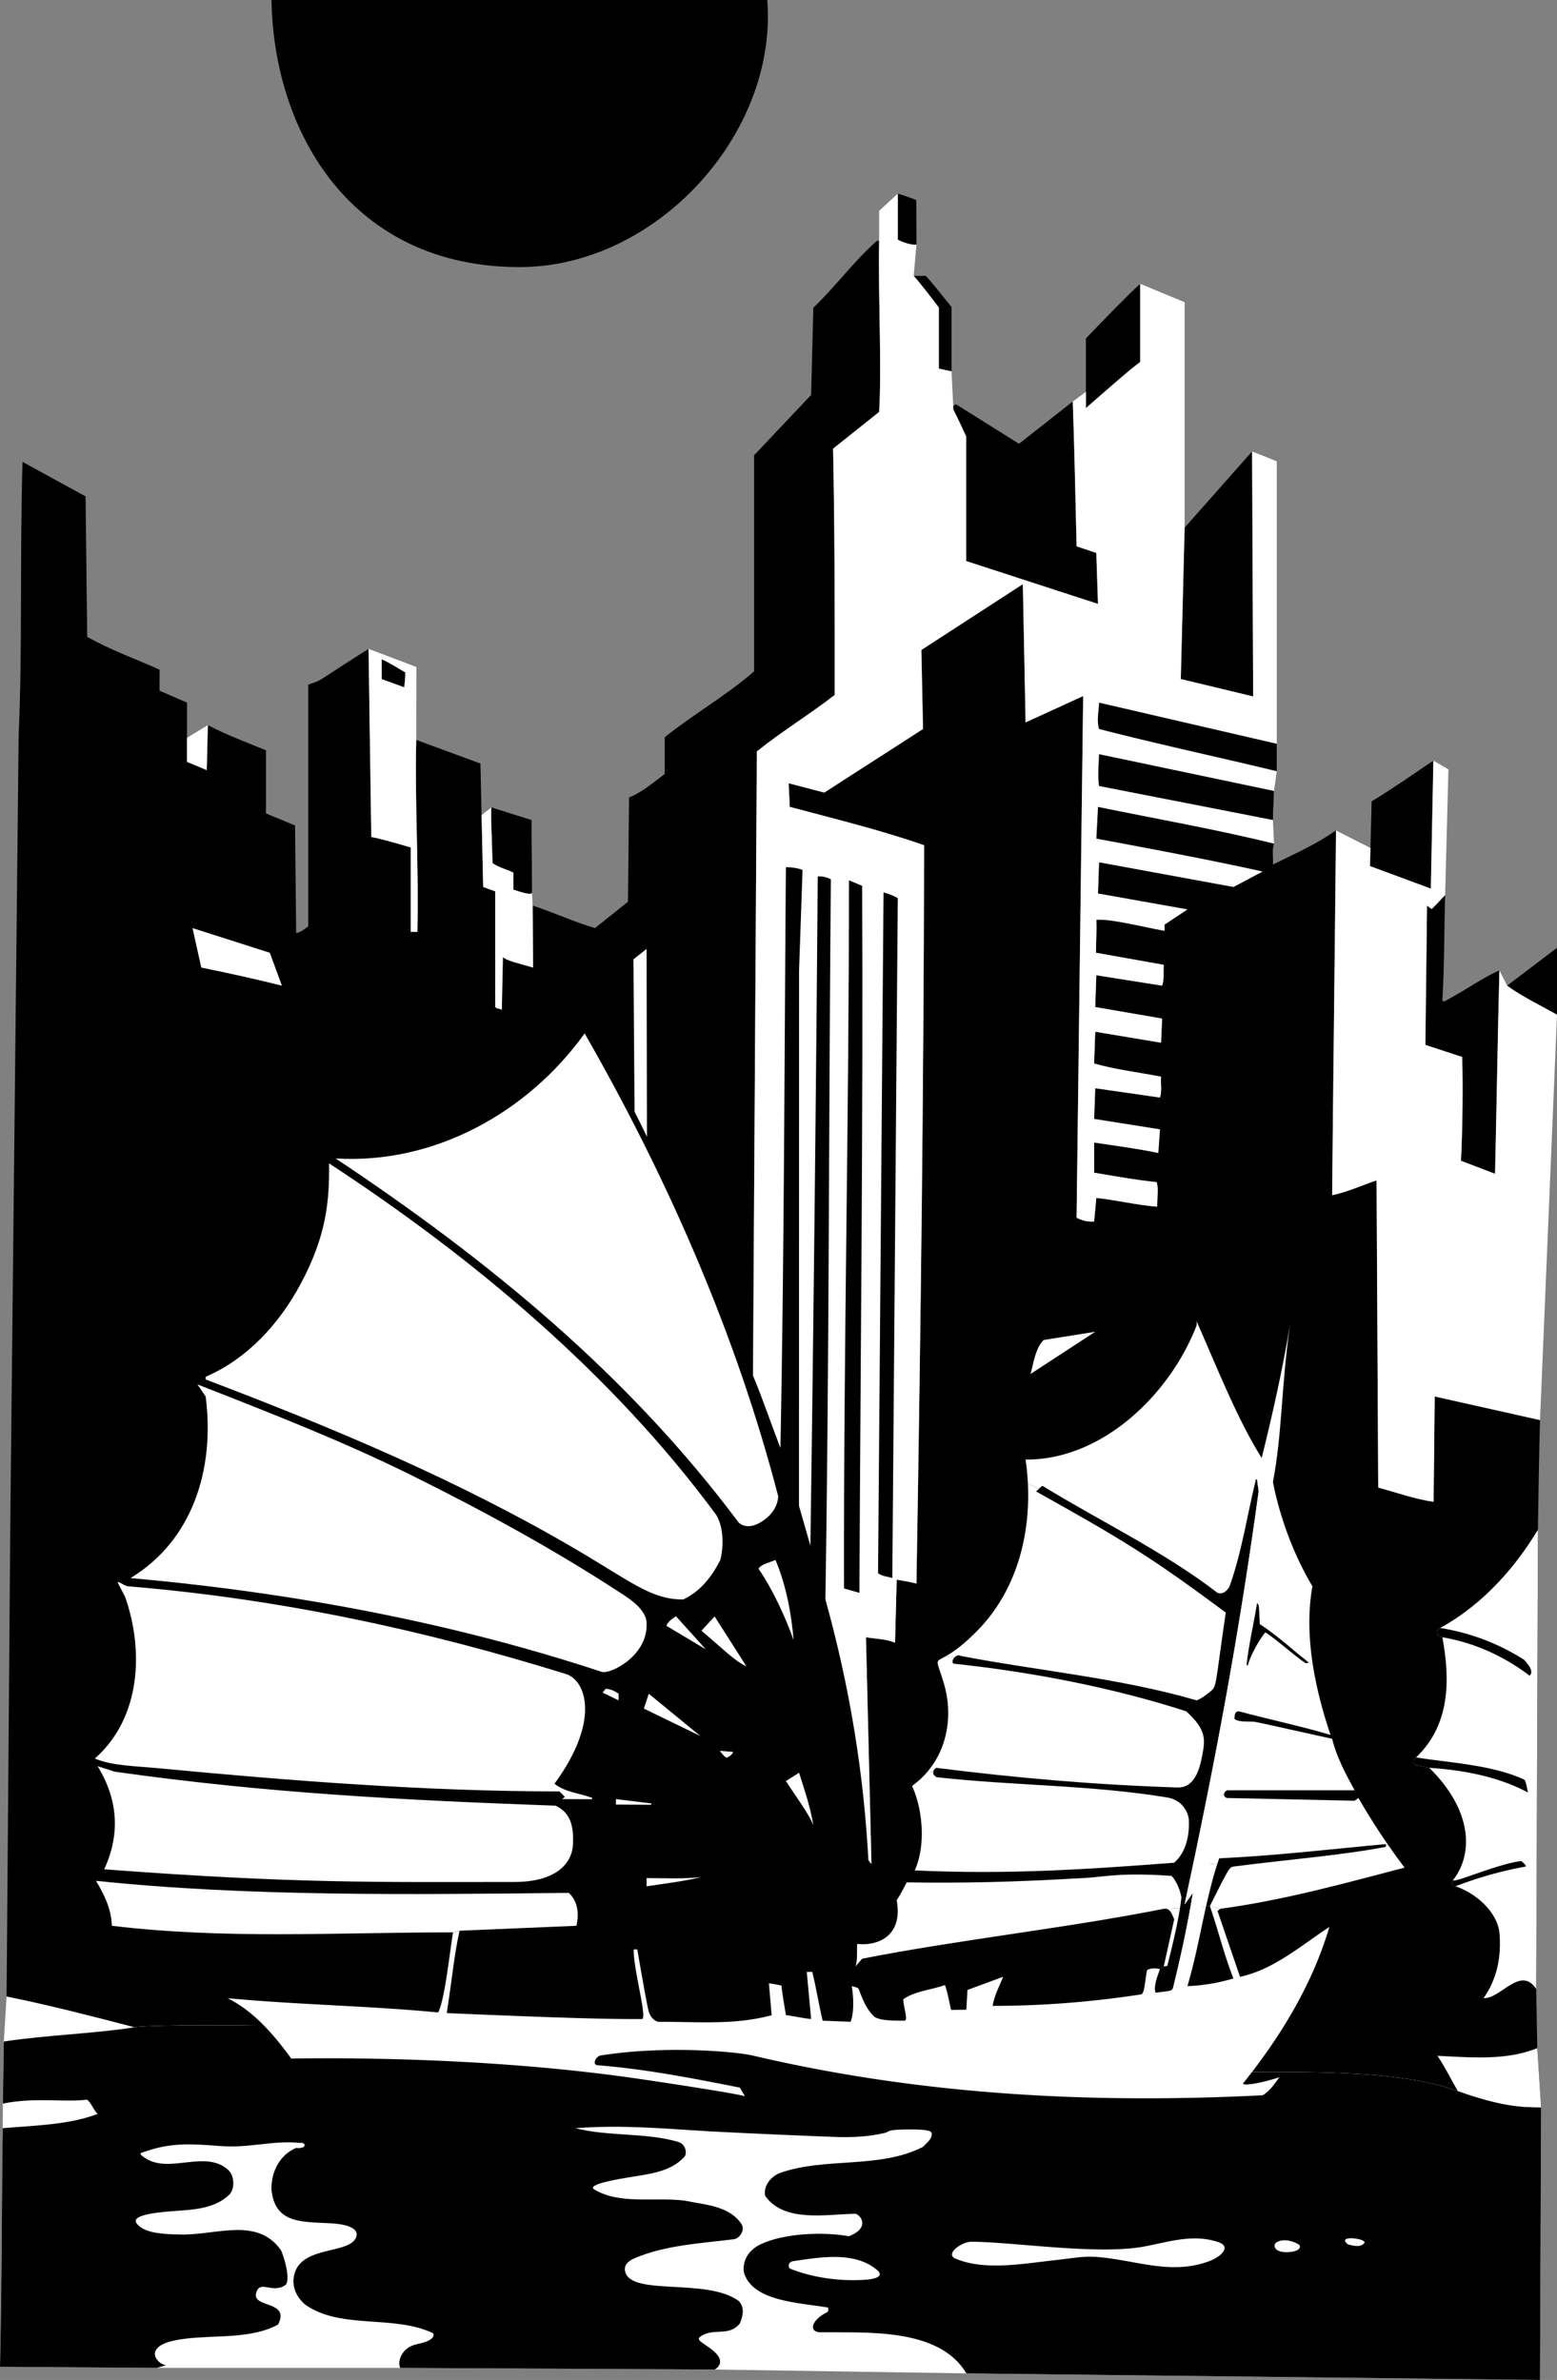 <svg xmlns="http://www.w3.org/2000/svg" width="283.898" height="433.902"><rect width="100%" height="100%" fill="#808080" stroke="none"/><path d="M94.75 0h45.148c1.934 24.438-20.261 48.695-45.148 48.695-30.457 0-44.824-24.25-45.25-48.695h45.25m64.148 339.8-1-41.3c1.801.3 3.704.3 5.301 1l.301-11.5c1.2.203 2.398.402 3.602.703.796-47.703 1.296-87.5 1.398-134.601-8-2.801-16.3-4.801-24.5-7l-.2-4.301 6.5 1.699c6-3.898 12-7.7 18-11.598L168 118.5l18.5-12 .5 25.203 10.5-4.8L196.3 222c.9.5 2 .8 3.2.703l.398-4.3c3.801.398 7.301 1.3 11.102 1.597 0-2.27.277-3.11-.098-4.477-4.18-.457-6.289-.867-11.402-1.722v-5.5c3.898.601 7.898 1.101 11.7 1.902l.3-4.3-12-1.903.2-5.598 11.8 1.7c.398-1.102.102-2.5.2-3.801-4.098-.801-8.302-1.301-12.2-2.399l.2-5.8 12 2 .198-4.399-12.199-2.101.2-5.801 12 1.902c.402-1.101.203-2.203.3-3.8l-12.36-2.2c0-2.312.161-4 .06-6 2.433-.27 8.535 1.297 12.437 2v-1.125l4.164-2.777-16.3-2.899.198-5.699 24.5 4.5 5.301-2.8c-10.097-2.301-30.3-6-30.3-6l.3-5.801c10.7 2.199 21.602 4.101 32.102 6.699-.403 1.101-.102 2.617-.2 3.816 4.618-2.262 7.899-3.715 11.5-6.215-.203 21.301-.5 44.301-.703 66.5 2.602-.5 5.403-1.8 8.102-2.699l.3 56c3.302.899 6.598 2.098 10.098 2.598l.204-19.2 19.199 4.301c-.149 5.375-.293 13.66-.38 19.985l-.32 83.715.2 10.8.699 10.801c-3.8 0-7.438-.226-15.188-2.976-20.042-7.114-56.628-.122-101.98-5.793C121.168 370.102 32 368.402 24.5 369.602c-7.7-2-15.398-4-23.3-5.602l.698-88.297 1.5-141.601c.704-15.801.204-31 .704-49.899l11.5 6.297.296 25.602c4.204 2.398 8.801 4 13.204 6l-.012 3.828 5.012 2.172v10.8l3.597 1.5.2-8.199c3.402 1.797 7 3.098 10.601 4.598v11.5l5.3 2.199.2 19.602c.8-.102 1.5-.7 2.2-1.2v-44.101c2.788-.88 1.054-.235 11-6.5l.5 34.3c1.538.262 3.679.887 7.198 1.899v15.402h1.204c.296-10.902-.5-24.199-.204-35l11.704 4.301.207 9.399.293 13.101c.699.297 1.398.5 2.199.797v21.102c.3.398.8.199 1.199.5l.2-9.602c.765.664 2.468 1.02 5.5 1.902l-.075-11.3c3.7 1.199 7.574 3 11.375 4.101l6-4.8.2-19c2.402-1 4.402-2.7 6.5-4.301v-6.7c5.402-4.3 11.1-7.5 16.3-12V83l10.398-11 .403-15.898c4.097-3.899 7.398-8.5 11.597-12.2h.403c-.2 10.598.5 22.2 0 31.2l-8.403 6.699c.301 14 .301 29 .301 44.902-4.5 3.5-9.597 6.598-14.199 10.297l-.7 113.8 1.2 79.302 20.398 9.699m8.204-295.199c-1 .101-2.403-.399-3.403-.899v-8.402c1.051.3 2.438.8 3.375 1.176 0 3.191.028 6.625.028 8.125"/><path d="M168.813 50.29h-2.211c1.34 1.515 3.304 4.093 4.582 5.776v11.137l2.316.5V55.977c-2.48-3.079-3.75-4.688-4.688-5.688M207.898 66c-1.695 1.188-6.128 5.121-9.898 8.402V61.703c3.875-4.039 7.5-7.777 9.898-9.965V66m-8 34.8-3.597-1.198c-.2-8.2-.403-18.399-.7-26.399l-9.8 7.7-11.5-7.2c-.2.098-.301.297-.5.2v.699c.863 1.699 1.625 3.367 2.367 4.964v22.723l24.031 7.813-.3-9.301M216 96.203l-.7 27.598 13.196 3.172-.195-44.672L216 96.203m34.102 49.899-.22 8.503-.081 3.297 11.094 4.11.46-23.344c-4.242 2.871-7.218 4.96-11.253 7.434m-160.5 1.105c.675.227 7.316 2.293 7.316 2.293 0 3.852.082 8.29.082 13.203 0 .524-1.438.149-3.398-.5v-3.101c-1.102-.602-2.602-.875-3.79-1.75m-.21-10.145c-.122.957-.043 2.531.21 10.145m183.586 19.55c-3.5 1.598-5.734 3.387-10.097 5.7l-.301-.2c.398-7.199.3-12 .5-19.199-.793.727-1.25 1.399-2.438 2.524-.117-.059-.742-.504-.863-.625l-.3 25.398 6.703 2.203c.171 4.895.082 13.184-.211 18.93L272.6 214c.297-12.7.5-26 .797-37.098M283.898 185c-3-1.7-6.199-3.2-9.097-5.297l9.097-6.902V185"/><path fill="#fff" d="m37.898 132.203-.199 8.2-3.597-1.5v-4.395l3.796-2.305m59.227 32.899.074 11.3c-3.031-.882-4.734-1.238-5.5-1.902l-.199 9.602c-.398-.301-.898-.102-1.2-.5V162.5c-.8-.297-1.5-.5-2.198-.797l-.293-13.101 1.793-1.395c-.122.957-.043 2.531.21 10.145 1.188.875 2.688 1.148 3.79 1.75v3.101c1.96.649 3.398 1.024 3.398.5l.125 2.399m183.675 93.8-19.198-4.3-.204 19.199c-3.5-.5-6.796-1.7-10.097-2.598l-.301-56c-2.7.899-5.5 2.2-8.102 2.7.204-22.2.5-45.2.704-66.5l6.28 3.202-.081 3.297 11.094 4.11.46-23.344 2.747 1.602-.602 22.933c-.793.727-1.25 1.399-2.437 2.524-.118-.059-.743-.504-.864-.625l-.3 25.398 6.703 2.203c.171 4.895.082 13.184-.211 18.93L272.6 214c.297-12.7.5-26 .797-37.098l1.403 2.801c2.898 2.098 6.097 3.598 9.097 5.297l-3.097 73.902m-204.902-124c-.296 10.801.5 24.098.204 35h-1.204V154.5c-3.52-1.012-5.66-1.637-7.199-1.898l-.5-34.301 8.719 3.3s-.02 8.169-.02 13.301"/><path d="m73.7 125.3-4.098-1.5v-3.59c1.398.603 3.546 1.954 4.296 2.392 0 .937-.125 2.086-.199 2.699"/><path fill="#fff" d="M197.5 126.902 196.3 222c.9.5 2 .8 3.2.703l.398-4.3c3.801.398 7.301 1.3 11.102 1.597 0-2.27.277-3.11-.098-4.477-4.18-.457-6.289-.867-11.402-1.722v-5.5c3.898.601 7.898 1.101 11.7 1.902l.3-4.3-12-1.903.2-5.598 11.8 1.7c.398-1.102.102-2.5.2-3.801-4.098-.801-8.302-1.301-12.2-2.399l.2-5.8 12 2 .198-4.399-12.199-2.101.2-5.801 12 1.902c.402-1.101.203-2.203.3-3.8l-12.36-2.2c0-2.312.161-4 .06-6 2.433-.27 8.535 1.297 12.437 2v-1.125l4.164-2.777-16.3-2.899.198-5.699 24.5 4.5 5.301-2.8c-10.097-2.301-30.3-6-30.3-6l.3-5.801c10.7 2.199 21.602 4.101 32.102 6.699l-.2-4.301.2-5.297.5-3.601v-56.5l-4.5-1.801.195 44.672-13.195-3.172.699-27.598V55.102l-8.102-3.364V66c-1.695 1.188-6.128 5.121-9.898 8.402v-2.968l-2.398 1.77c.296 8 .5 18.198.699 26.398l3.597 1.199.301 9.3-24.031-7.812V79.566c-.742-1.597-1.504-3.265-2.367-4.964v-.7l-.301-6.199-2.316-.5V56.066c-1.278-1.683-3.243-4.261-4.582-5.777l.5-5.687c-1 .101-2.403-.399-3.403-.899v-8.402l-3.398 3.133v5.468c-.2 10.598.5 22.2 0 31.2l-8.403 6.699c.301 14 .301 29 .301 44.902-4.5 3.5-9.597 6.598-14.199 10.297l-.7 113.8 1.2 79.302 20.398 9.699-1-41.301c1.801.3 3.704.3 5.301 1l.301-11.5c1.2.203 2.398.402 3.602.703.796-47.703 1.296-87.5 1.398-134.601-8-2.801-16.3-4.801-24.5-7l-.2-4.301 6.5 1.699c6-3.898 12-7.7 18-11.598L168 118.5l18.5-12 .5 25.203 10.5-4.8"/><path d="M138.5 330.102 142.3 264c.7-36.398.7-68.7 1-105.898.997 0 2.2.168 3.032.5l-.633 18.3-.02 115.836a726.474 726.474 0 0 1 1.821 6.364c.668-41.364 1.3-99 1.602-139.301.597-.098 1.597.101 2.398.5-.398 43.5-.3 86.8-1 131.3-.629 39.926 8.398 48.2 8.398 48.2l-20.398-9.7m94.3-189.499c-11.308-2.723-21.69-4.93-32.402-7.7-.484-1.672 0-3.5 0-4.8l32.403 7.5v5m-.699 8.898-31.704-6.2c-.296-1.8-.023-4.573 0-5.8l31.903 6.703-.2 5.297"/><path d="M157.2 161.5c.198 43.203-.302 86.203-.5 128.902l-2.802-.8c-.097-43.399.903-84.399.903-129.102l2.398 1m6.501 2.238-1 123.965c-.9-.3-1.9-.3-2.598-.902l1-124.098c.851.23 1.73.535 2.597 1.035"/><path fill="#fff" d="M187.898 250.5c.403-1.2.801-4.7 2.403-6.2 3.199-.5 6.3-1 9.398-1.5l-11.8 7.7M51.398 179.703c-4.796-1.203-9.796-2.3-14.699-3.3l-1.597-7.2 14.097 4.5 2.2 6m64.382 33.805-.281-38.606 2.398-1.902.086 44.809-2.203-4.301M1.2 364c7.902 1.602 15.6 3.602 23.3 5.602 7.5-1.2 96.668.5 139.332 5.832 45.352 5.671 81.938-1.32 101.98 5.793 7.75 2.75 11.387 2.976 15.188 2.976l-.2 49.7-104.6-1.2-45.9-.703-57.3-.297H28.602L0 431.5c.375-17.023.3-29.898.5-43.5l.023-4.48.176-11.317.5-8.203"/><path d="M265.813 381.227c7.75 2.75 11.386 2.976 15.187 2.976l-.2 49.7-104.6-1.2c-4.95-8.433-18.5-7.387-26.614-7.496-2.195-.027-1.691-2.23 1.246-3.668.313-.125.168-.836.168-.836-5.344-.906-13.508-1.094-15.293-6.168-.187-.531-.594-3.637 2.98-5.363 4.098-1.973 11.22-2.352 16.114-1.469 4.136-1.64 1.898-4.11 1.117-4.098-5.207.079-13.004 1.672-16.418-3.304-.3-1.801 1-3.399 2.602-4.098 8.398-3 18.199-.703 26.199-4.8.699-.801 1.597-1.301 1.597-2.403 0-.59-1.214-.777-4.148-.773-4.3.004-3.438.41-4.477.652-2.816.66-5.691.808-8.605.73-1.832-.05-17.586-.703-23.492-1.046-7.895-.461-15.578-1.22-24.278-.563 5.97 1.543 12.86.766 18.72 2.488 1.534.45 1.667 2.192 1.171 2.739-2.594 2.851-6.703 3.148-10.535 3.804-.633.11-7.48 1.176-5.906 2.13 4.656 2.823 10.968 1.366 16.453 2.042 3.676.774 8.101.89 10.379 4.25.757 1.121-.356 2.672-1.348 2.793-6.152.75-12.469 1.09-17.977 3.402-.742.313-2.27 1.032-1.855 2.555 1.21 4.442 14.863 1.043 20.7 5.297 1.1 1.203.8 2.703.198 4.102-2.046 2.511-4.703.695-7.156 2.367-.918.625.23 1.023 1.887 2.265 3.32 2.489.672 3.766.672 3.766L73 431.703c-.523-.683-.16-3.695 3.148-4.355 3.375-.672 3.047-1.852 2.73-2.004-7.07-3.356-16.675-.61-23.179-5.14-1.8-1.5-2.699-3.704-1.898-6 1.695-4.735 9.855-3.27 11.117-6.27.453-1.079-.29-2.118-3.5-2.5-1.254-.149-3.356-.145-5.16-.317-3.356-.32-6.23-1.187-6.758-5.816-.102-3.2 1.398-6.399 4.5-7.7 1.938.25 1.875-1.062.75-.917-5.168-.5-9.2.992-14.578.57-6.137-.48-9.414-.574-14.406 1.246-.461.172.218.621.8 1 4.344 2.836 10.922-1.621 15.024 2.094 1.25 1.129 1.2 3.57.238 4.504-2.566 2.5-6.2 2.742-9.824 2.992-7.117.488-7.902 1.46-6.902 2.496 1.085 1.121 2.953 1.785 8.23 1.805 6.262.023 13.559-3.13 17.82 2.742.457.629 2.086 5.836.766 6.55-2.383 1.489-4.508-1.105-5.211 1.348-.809 2.82 6.293 1.32 3.992 5.77-4.836 2.652-11.37 1.898-16.863 2.574-2.957.367-4.906.973-5.504 2.285-.465 1.024.77 2.442 1.969 2.543l-1.7.5L0 431.5c.375-17.023.3-29.898.5-43.5 5.898-.5 12-.598 17.3-2.598-.8-.8-1.1-1.902-1.902-2.601-4.253.523-9.617-.48-15.375.719L.7 372.203c7.8-1.203 16.3-1.402 23.8-2.601 7.5-1.2 96.668.5 139.332 5.832 45.352 5.671 81.938-1.32 101.98 5.793"/><path fill="#fff" d="M248.766 408.926c-.68.91-2.125.46-2.965.277-.227-.226-.508-.394-.547-.676-.14-.925 4.012-.277 3.512.399m-28.172 3.277c-6.211 2.363-11.934.438-17.965-.426-4.656-.668-5.399-.254-10.703.34-5.727.637-12.461 1.863-17.68-.32-2.05-.856 1.137-3.106 2.879-3.094 8 .055 22.816 2.434 31.375.895 4.41-.793 8.914-2.41 13.613-.836 2.575.867.371 2.722-1.52 3.441m12.145-3.371c1.211-.777 2.977-.277 4.035.355.547.325.38 1.415-2.273 1.415-2.21 0-2.45-1.325-1.762-1.77m-88.109 3.418c5.137-.781 11.398-1.824 15.426 1.727.562.496.882 1.445-2.371 1.664-4.461.3-9.48-.368-13.57-2.012-.419-.168-.528-1.219.515-1.379M212.2 348c1.198-.2 1.5 1.102 1.902 1.902l-1.903 8.598-.699.5c-.926-.25-1.957-.113-2.332.184-.336 1.168-.418 4.25-1.066 4.418C199 365 190 365.703 181 365.703c.3-1.902 1.2-3.5 1.898-5.3l-6.5 2.398-.199 3.601-2.781.032c-.422-1.86-.652-3.188-1.117-4.532-2.5.899-5.5 1.098-7.602 2.598 0 1.3.969 3.902.2 3.902-2.989 0-4.907-.101-5.692-.922-1.89-1.972-2.477-4.902-2.789-5.046a9.33 9.33 0 0 0-1.117-.332c.3 1.699.5 4.601-.2 6.5l-5.101-.2c-.766-3.246-1.262-6.41-1.898-8.902h-1l.796 8.602c-1.898-.2-2.796-.5-4.597-.7-.2-1.367-.633-3.55-.801-5.382-.582-.168-1.5-.336-2.3-.418l.5 5.8c-6.7 1.801-12.887 1.2-20.7 1.2 0 0-1.332-.25-1.781-2.145-.45-1.894-2.02-11.055-2.02-11.055h-.644c-.137 3.282 2.445 12.368 1.547 12.7-6.536.058-17.442-.301-35.637-1.086 1.031-6.786 1.398-10.868 2.336-15.016l-1.2.3c-.734 4.684-1.523 12.247-2.703 14.602-12.296-1.199-25.699-1.402-38.398-2.601 4.8 2.402 8.398 6.601 11.602 11 20.105-.274 43.082.715 63.656 3.742 4.625.68 17.57 2.64 19.074 3.14l-.934-1.581c-8.5-1.68-17.003-3.36-25.894-4.075-1.152-.093-.309-1.644.492-1.773 11.711-1.883 24.688-.719 27.793.012 30.48 7.16 61.45 8.824 92.91 7.234 1.403-.7 2.602-2.7 3.102-3.297-3.367 1.121-7.133 1.738-6.57 1.035 7.039-8.758 12.687-18.3 15.667-28.437-5.296 3.5-10.199 7.8-16.296 9.101l-4.102-12 .5-.402-1.898-.5c1.597 4.602 2.5 8.602 4.296 13.203-2.699.797-5.5 1.297-8.398 1.399 1.426-4.704 2.313-9.641 3.398-14.497L212.2 348"/><path d="M158.398 340.3c-.796-16.698-3.5-32.898-7.898-48.698-1.094-3.93-2.047-7.336-2.883-10.309-.676-2.39-1.277-4.5-1.82-6.367-1.5-5.16-2.559-8.496-3.496-10.926-1.7-4.398-3.2-8.898-5-13.2-6.82-16.288-20.88-49.62-29.996-62.816-.27-.386-.98-.41-.703.418-10.403 14.5-27.5 23.899-45.403 22.801-.617-.52-2.176.258-1.199.899.062 6.757-.39 13.023-5.207 22.023-3.871 7.234-9.777 13.664-17.293 16.875-.75-.398-1.984.691-1.5 1.402l1.5 2.2c1.7 13.101-2.3 26.199-13.7 33.101-2.51-.59-2.675.149-2.402.7l1.403 2.699c3.398 9.601 3 22-5.5 29.5-.676.125-.95 1.3.5 1.398 2.836 4.645 4.781 11.02 1.199 18.8-1 .177-2.375 1.278-1.5 2.102 1.5 2.5 2.8 5.098 2.898 8.2 21 2.5 40.403 1.199 62.204 1.199L83.8 352l21.3-.898c32.563-.938 53.602-4.497 53.297-10.801"/><path fill="#fff" d="M141.898 272.8c-.078 1.653-1.02 3.118-2.293 4.106-2.55 1.977-4.14 1.375-4.906.696-20.3-27.2-46-48.102-73.5-66.399 17.903 1.098 35-8.3 45.403-22.8 15.199 26.5 27.699 55.097 35.296 84.398"/><path fill="#fff" d="M130.602 276.203c1.89 3.156.914 7.875.683 8.32-1.566 3.016-3.531 5.551-6.683 7.079-5.809.082-9.649-3.317-19.743-9.227-21.492-12.59-44.28-22.11-67.359-30.875v-.5c7.516-3.21 13.422-9.64 17.293-16.875 4.816-9 5.27-15.266 5.207-22.023 26 17 51.602 38.3 70.602 64.101M83.8 352l21.302-.898c.5-2.102.296-4.5-1.403-6-28.898.3-58.597.699-86.199-2.2 1.5 2.5 2.8 5.098 2.898 8.2 21 2.5 40.403 1.199 62.204 1.199L83.8 352"/><path fill="#fff" d="M75.102 269c13.011 6.46 25.75 13.387 38.027 21.402 1.469.957 4.894 3.07 4.77 5.7.167 5.816-6.633 9.214-8.2 8.699-27.3-9-56-14.399-85.898-17.098 11.398-6.902 15.398-20 13.699-33.101l-1.5-2.2c12.8 5 26.398 10.301 39.102 16.598"/><path fill="#fff" d="M23.3 289.203c27.9 2.297 54.368 8.067 79.9 16 3.558 1.102 6.433 8.336-2.098 20 2 1.598 4.597 1.7 6.898 2.598l-.063.226L102.5 328l.5-.398-1-1c-24.34 0-49.082-1.938-72.996-4.215-4.442-.422-8.672-.453-11.703-1.785 8.5-7.5 8.898-19.899 5.5-29.5l-1.403-2.7c1.102.301.801.5 1.903.801M20.898 323c27.5 3.902 52.602 5.203 80.403 6.203 3.09 1.41 3.297 4.461 3.164 7.152-.145 2.91-2.504 6.758-10.715 6.758-24.797 0-39.66.34-74.75-2.312 3.582-7.781 1.637-14.156-1.2-18.801l3.098 1m120.5-38.598c1.903 4.5 2.903 9.7 3.301 14.598-1.398-3.898-3.597-8.898-6.398-13 .597-.898 2-1.098 3.097-1.598m-5.296 19.398c-2.223-1.038-3.946-2.898-8.204-6.5l2.403-2.597 5.8 9.098m-7.401-3.098-7.2-4.3c.398-.903 1.148-1.301 1.75-1.739l5.45 6.04m-18.302 7.198c.903 0 1.704.399 2.403.899V310l-2.903-1.398.5-.7m7 3.598.903-2.7 9.398 7.7zm16.302 7.902c-.22.477-.63.84-1.262 1.075-.375-.258-1.137-1.079-1.137-1.274l2.398.2M148.3 332.8c-.698-2-3.3-5.398-5-8.097l2.4-1.5c1 3.2 2.1 6.297 2.6 9.598m-29.612-3.761L112.3 329v-1l6.5.8-.113.239m9.211 13.164c-3.199.797-6.699 1.2-10 1.7v-1.5c3 0 6.801.199 10-.2m82.352-1.226 42.887-4.57c.96 1.382 1.953 2.757 2.965 4.093-11.102 2.902-22.301 6-33.602 7.5l-1.898-.5-.704.105-7.699.395c-17.5 3.5-37.199 5.602-55 9.102L156 358.5c.398-1.2.2-2.7.3-4.098 3.325.414 8.446-1.109 7.2-7.968.582-.832 1.18-2.016 1.832-3.25l44.918-2.207"/><path fill="#fff" d="m215.832 327.102-46.66-4.164a15.748 15.748 0 0 1-2.871 2.664c2 4.398 2.5 10.898.5 15.398l-1.469 2.184 44.918-2.207 42.887-4.57a120.327 120.327 0 0 1-5.438-8.606l-31.867-.7"/><path fill="#fff" d="m213.168 309.602 29.73 7.398c.801 3.3 2.403 6.3 4.102 9.402l.7 1.399-31.868-.7-46.66-4.164c3.719-4.44 4.566-10.542 2.93-16.035-1.375-4.597-1.782-3.757.394-4.976l40.672 7.676"/><path fill="#fff" d="M239.387 303.594c.691 4.41 1.87 8.73 3.215 12.707l.296.699-29.73-7.398-40.672-7.676c1.133-.637 2.973-1.836 5.746-4.668 7.055-7.2 9.653-17.211 9.18-26.828 12.973 6.418 31.086 17.644 51.965 33.164"/><path fill="#fff" d="M187.422 270.43c12.973 6.418 31.086 17.644 51.965 33.164-.75-4.797-.922-9.703-.086-14.39-3.5-5.903-5.903-12.5-7.2-19l-2.054-4.407c-4.305-6.863-7.555-15.098-11.848-24.895v.7c-4.699 12.3-17 24.601-31.199 24.5a46.64 46.64 0 0 1 .422 4.328"/><path d="m247.7 327.8-.7.5-23.3-.5s-.4-.097-.5-.5c-.098-.398.198-.698.5-.898H247c.418 0 .984.848.7 1.399M242.898 317c-7.753-1.688-13.796-3.082-14.234-3.105-1.3-.079-2.742.105-3.562-.493 0-.601 0-1.402.796-1.402 5.204 1.402 11.704 2.8 16.704 4.3.398.114.574.477.296.7M229.2 269.703l.3 2.2c-3.602 26.398-8 49.699-13.5 75.3l1.5-2.101c-.898 5.601-2.2 11.601-3.602 17.3-.355.711-.543.52-3.199.899-.398-1.098.301-2.899.801-4.301l.7-.5.644-.086c1.715-6.766 2.32-10.125 2.57-12.5-.312-1.812-1.226-3.375-1.812-3.914-9.227-.648-12.426.18-15.293.348-13.723.812-22.649.988-32.977.836-.332-.332-.105-2.254 1.469-2.184 16.898.8 31.597-.2 47.3-1.398 2.274-2.004 2.81-5.246 2.66-7.922-.03-.598-.714-3.442-3.917-3.973-13.922-2.3-28.031-2.125-42.145-3.707l-.5-.5c-.097-.5 0-.898.5-1.2 14.961 1.884 28.742 3.079 43.969 3.587 3.562.117 4.277-4.324 4.7-6.727.437-2.508.132-4.226-3.067-7.16-13.602-4.398-28.403-7.2-42.5-8.7-.5-.698.699-1.898 1.398-1.398 14 2.7 28.903 4 43 8.098.801-.285 1.961-1.164 2.496-1.621 1.223-1.047.805-.777 2.805-14.379-14.066-10.492-19.297-13.531-34.602-22.098.559-.398.84-.89 1.204-1 10.597 6.5 22 11.899 31.898 19.5 1.102.399 1.918-.632 2.2-1.199 2.3-6.5 3.198-13 4.8-19.5h.2m-1.9 33.899c.302-3.399 1.302-7.5 1.9-11.301.37.203.35.262.5 3.8 3.1 2 5.902 4.602 8.902 7 0 0-.188.157-.54.126-2.007-1.309-5.48-4.497-7.363-5.625-1.176 1.425-2.762 4.375-3.18 6h-.218m-7.403 44.003c.668-2.988 1.41-5.945 2.403-8.804 10.597-.5 20.597-1.7 30.398-2.598v.5c-8.117 1.567-18.05 2.324-27.8 3.598-.774.176-.837.3-4.297 7.199l-.704.105"/><path fill="#fff" d="m229.2 269.703.3 2.2c-3.602 26.398-8 49.699-13.5 75.3l1.5-2.101c-.898 5.601-2.2 11.601-3.602 17.3.852-.05 1.852.075 2.602-.3 1.816-6 13.578-81.313 15.602-91.899 1.699-8.902 1.48-17.02 3.097-28.601-1.199 7.39-3.27 16.742-5.152 24.195l-.848 3.906M280.3 373.402l.7 10.801c-3.8 0-7.438-.226-15.188-2.976-1.417-2.418-2.039-3.887-3.71-6.426 6.097.3 12.597.902 18.199-1.399M263 298.5c1.398 7.602 1.5 15.902-4.8 21.902-.61.235-.512 1.387-.012 1.45.5.062 1.687.312 2.414.449 7.753 7.582 8.148 15.55 4.398 20.402-.375.399-.45 1.125.398 1.2 3.602 1.199 7.5 4.5 8 8.398.403 4.601-.5 8.601-2.898 12 3.2.101 6.7-6 9.602-1.7l.32-83.714c-6.348 10.523-13.484 15.531-17.82 17.914-.414-.074-1.352 1.289.398 1.699"/><path d="M258.2 320.402c6.198 1 13.675 1.325 19.624 3.996.348.157.489.95.778 2.403-5.403-2.899-11.801-4.098-18-4.5-.727-.137-1.914-.387-2.414-.45-.5-.062-.598-1.214.011-1.449m4.403-23.602c5.5.903 10.597 2.802 15.296 5.802.29.375 2 2 1 2.898-4.597-3.5-10-6-15.898-7-1.75-.41-.813-1.773-.398-1.7m2.796 47.102a69.402 69.402 0 0 1 12.801-3.601c0-.399-.5-.7-.8-1-4.098.402-13.024 4.363-12.399 3.402-.375.399-.45 1.125.398 1.2"/></svg>
